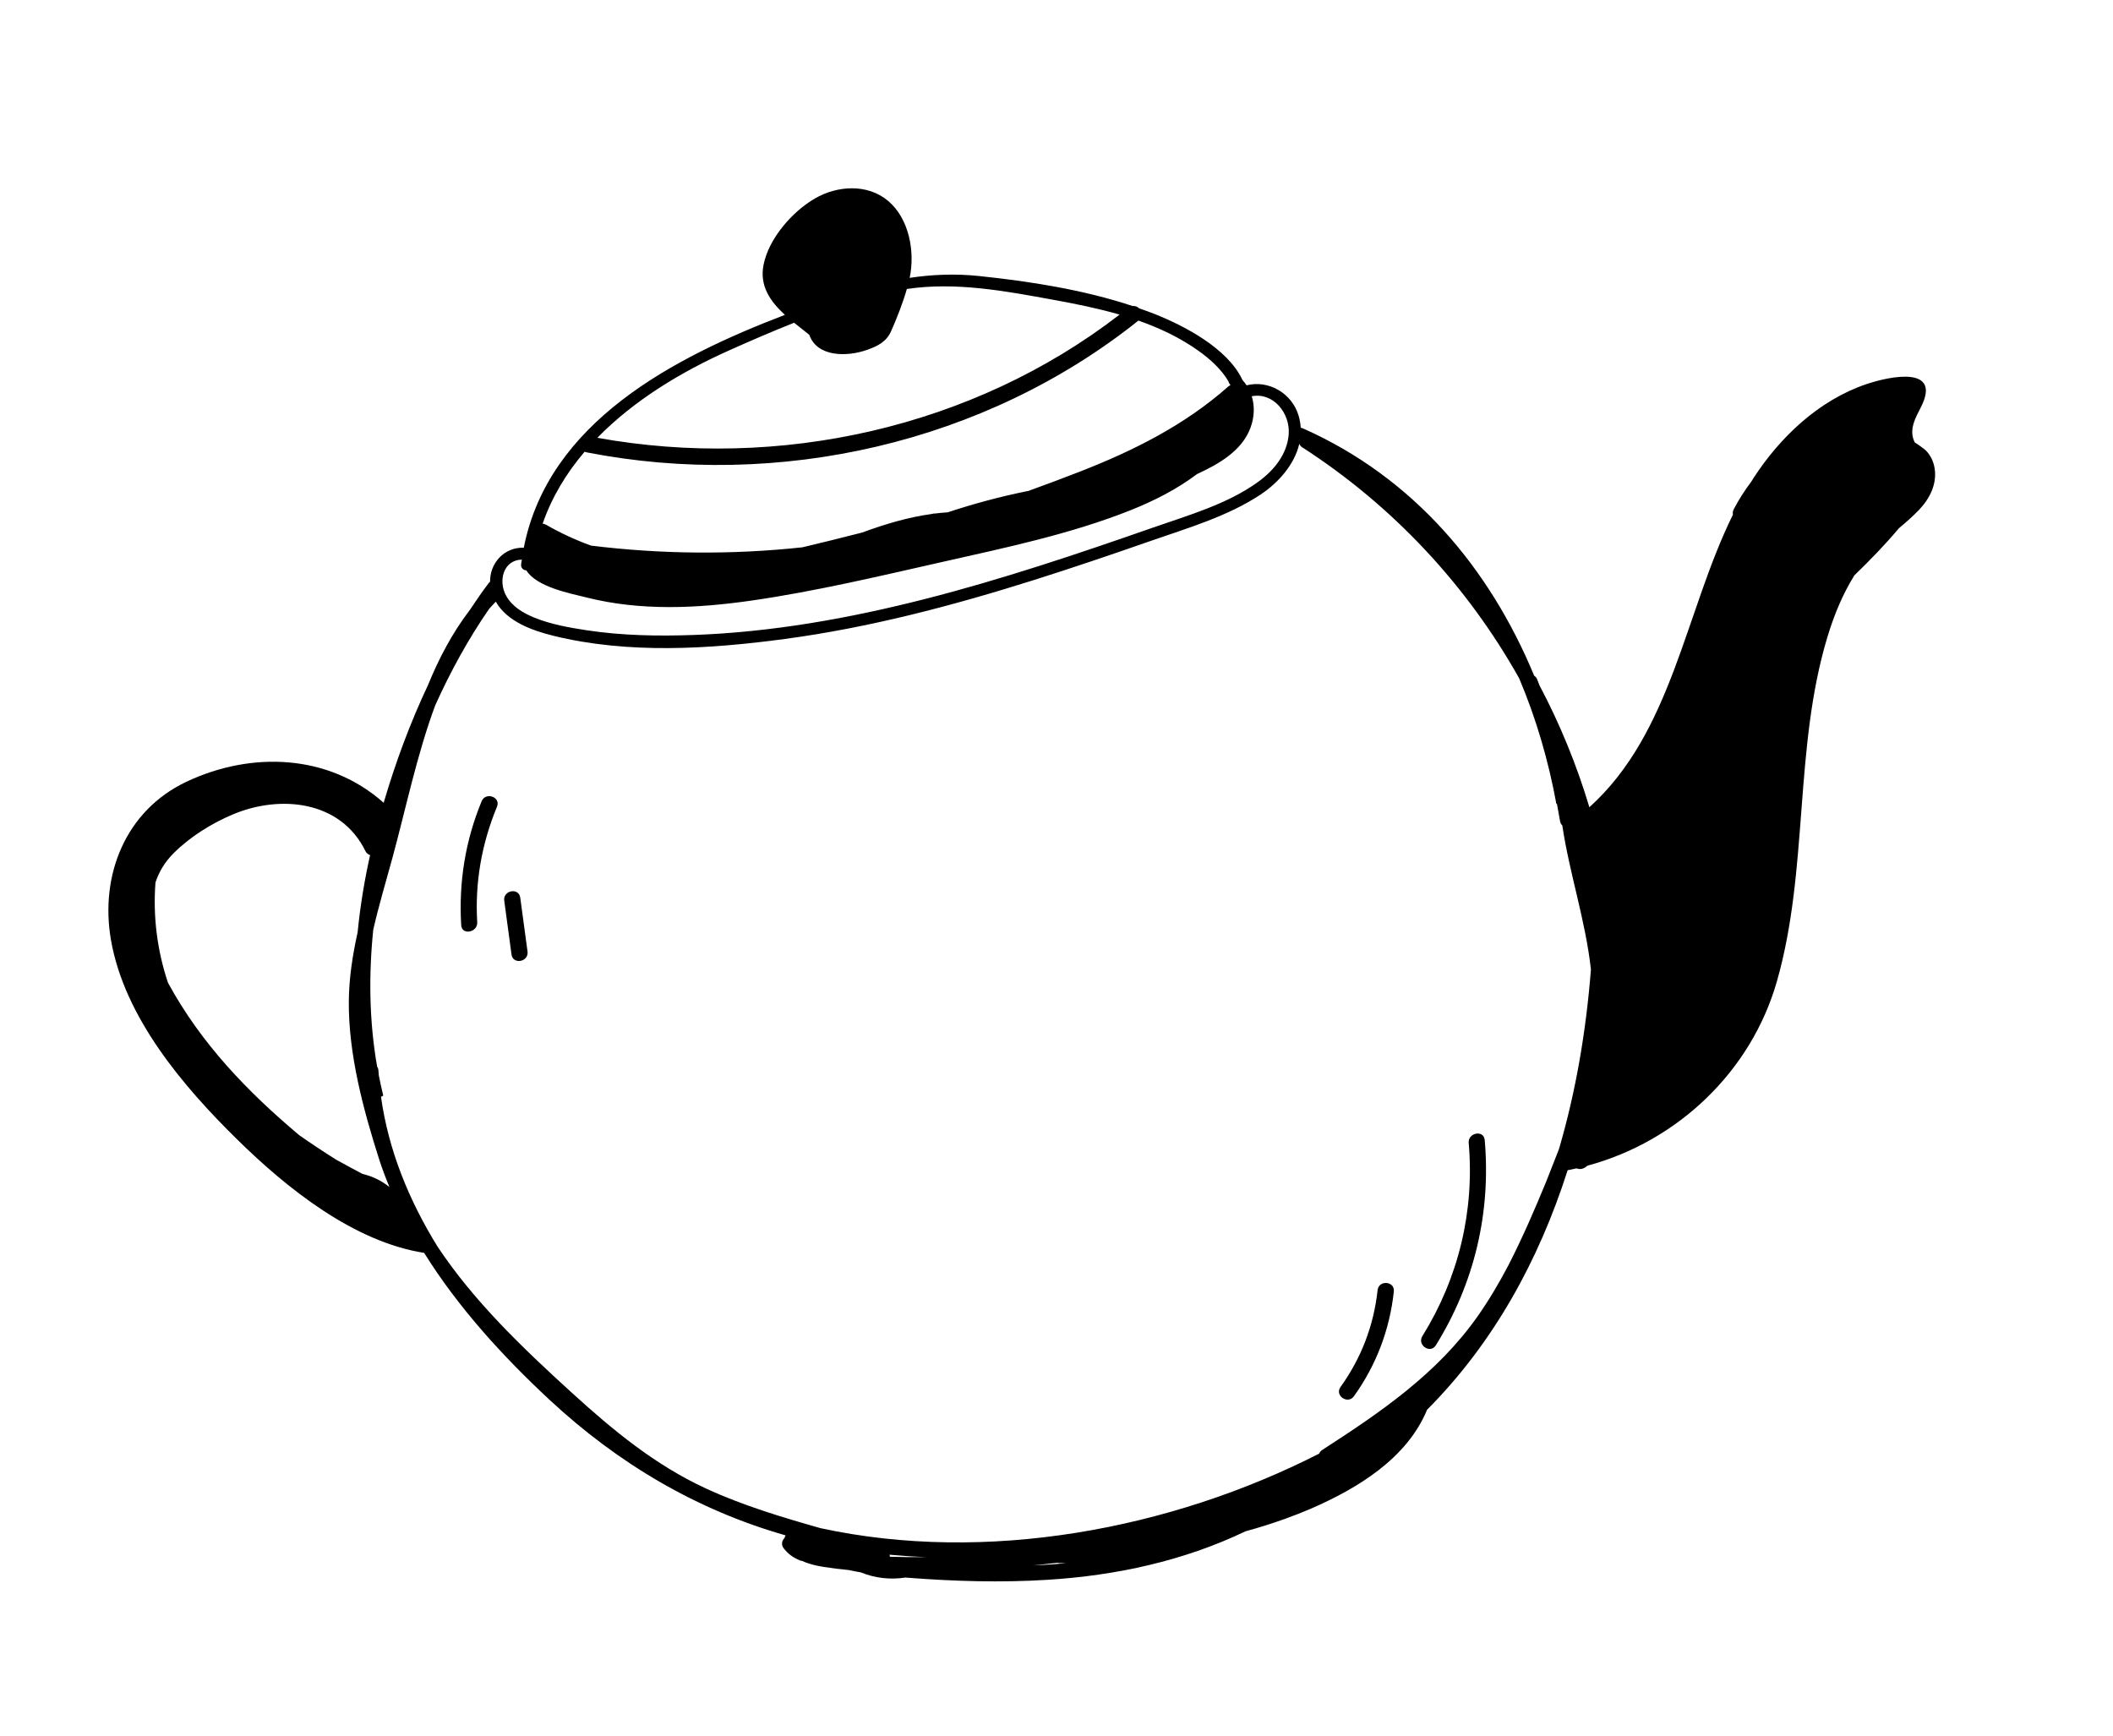 <?xml version="1.0" encoding="UTF-8"?> <svg xmlns="http://www.w3.org/2000/svg" width="308" height="253" viewBox="0 0 308 253" fill="none"><path d="M279.131 64.537C278.148 62.705 279.225 60.88 280.005 59.345C283.068 53.309 275.594 54.79 272.008 56.011C265.128 58.352 259.506 63.672 255.602 69.679C255.487 69.857 255.378 70.039 255.265 70.219C254.322 71.474 253.46 72.81 252.708 74.254C252.581 74.496 252.555 74.765 252.595 75.023C245.57 89.301 243.754 106.758 231.675 117.669C229.832 111.505 227.394 105.556 224.406 99.912C224.289 99.614 224.179 99.313 224.057 99.015C223.96 98.777 223.814 98.616 223.646 98.516C223.632 98.49 223.618 98.464 223.604 98.438C217.15 82.892 206.111 69.63 189.929 62.449C189.815 62.398 189.707 62.374 189.603 62.361C189.567 61.787 189.469 61.205 189.298 60.617C188.338 57.315 184.912 55.349 181.705 56.167C181.528 55.9 181.331 55.641 181.11 55.397C178.941 50.713 172.457 47.424 168.321 45.778C167.576 45.482 166.812 45.215 166.048 44.947C165.792 44.707 165.446 44.565 165.085 44.606C157.922 42.226 150.035 40.999 142.669 40.231C139.182 39.868 135.851 40.016 132.597 40.502C133.395 36.706 132.54 31.872 129.442 29.273C126.429 26.746 122.04 27.044 118.79 28.929C115.48 30.848 112.084 34.735 111.306 38.561C110.668 41.697 112.305 43.966 114.414 45.896C98.269 52.076 79.957 61.495 76.35 79.838C73.506 79.75 71.405 82.06 71.435 84.795C71.361 84.854 71.291 84.921 71.228 85.006C70.285 86.257 69.384 87.552 68.514 88.875C65.95 92.219 63.989 95.937 62.392 99.852C59.768 105.405 57.622 111.226 55.925 117.02C47.934 109.907 36.66 109.464 27.156 113.964C18.296 118.158 14.531 127.57 16.175 137.021C18.137 148.298 26.682 158.348 34.605 166.128C41.821 173.215 51.524 181.006 61.825 182.629C66.77 190.569 73.275 197.688 80.039 203.988C90.157 213.413 101.663 220.144 114.517 223.809C114.438 223.926 114.383 224.058 114.349 224.199C113.964 224.571 113.835 225.204 114.246 225.712C114.937 226.569 115.595 227.03 116.6 227.456C116.719 227.507 116.834 227.53 116.942 227.54C117.873 227.975 118.934 228.224 120.006 228.396C121.238 228.594 122.484 228.747 123.736 228.864C124.313 228.992 124.895 229.102 125.479 229.204C127.54 230.039 129.73 230.298 131.972 229.956C132.079 229.964 132.186 229.973 132.293 229.981C139.082 230.505 145.9 230.71 152.701 230.285C162.722 229.66 172.585 227.514 181.552 223.213C183.458 222.696 185.341 222.103 187.199 221.438C187.293 221.417 187.386 221.386 187.474 221.337C188.675 220.902 189.868 220.443 191.043 219.933C197.846 216.979 205.08 212.621 208.02 205.491C217.714 195.759 224.302 183.709 228.473 170.682C228.49 170.641 228.508 170.602 228.525 170.562C228.579 170.558 228.631 170.557 228.689 170.546C229.063 170.473 229.436 170.391 229.808 170.308C230.203 170.475 230.696 170.43 231.09 170.151C231.198 170.073 231.301 169.991 231.41 169.914C244.49 166.386 255.234 156.241 259.003 143.068C263.667 126.767 261.454 109.129 266.372 92.854C267.321 89.715 268.566 86.658 270.298 83.873C272.582 81.659 274.795 79.389 276.793 77.001C277.784 76.17 278.771 75.319 279.703 74.347C281.263 72.72 282.368 70.59 281.999 68.265C281.844 67.282 281.426 66.409 280.749 65.688C280.536 65.461 279.06 64.406 279.131 64.537ZM106.23 51.099C109.32 49.715 112.512 48.331 115.755 47.045C116.435 47.597 117.124 48.129 117.773 48.653C117.84 48.706 117.904 48.759 117.97 48.814C119.094 52.048 123.461 52.054 126.429 50.986C127.952 50.439 129.199 49.823 129.884 48.288C130.716 46.426 131.59 44.208 132.188 42.123C139.363 41.063 146.54 42.421 153.638 43.718C156.818 44.298 160.051 44.949 163.198 45.859C141.791 62.376 113.567 68.604 87.073 63.817C92.405 58.353 99.332 54.183 106.23 51.099ZM85.218 65.844C85.306 65.883 85.399 65.916 85.503 65.937C113.495 71.409 143.569 64.608 165.94 46.732C169.055 47.823 172.039 49.237 174.744 51.171C176.411 52.364 178.077 53.876 179.07 55.605C179.1 55.762 179.176 55.913 179.305 56.046C179.323 56.082 179.335 56.117 179.351 56.152C179.235 56.2 179.121 56.265 179.015 56.36C172.704 61.955 165.238 65.692 157.431 68.739C154.919 69.719 152.385 70.662 149.84 71.584C149.788 71.587 149.736 71.588 149.682 71.6C145.763 72.398 141.925 73.429 138.144 74.681C137.525 74.722 136.911 74.777 136.302 74.852C136.183 74.847 136.056 74.855 135.917 74.894C135.888 74.902 135.859 74.91 135.83 74.918C132.334 75.399 128.985 76.407 125.664 77.629C122.769 78.371 119.868 79.092 116.96 79.78C106.742 80.877 96.422 80.797 86.145 79.532C83.896 78.711 81.699 77.702 79.58 76.483C79.425 76.394 79.262 76.349 79.1 76.333C80.447 72.428 82.577 68.947 85.218 65.844ZM76.061 81.572C76.029 81.797 75.989 82.016 75.962 82.243C75.894 82.796 76.291 83.11 76.722 83.147C78.27 85.584 82.996 86.466 85.577 87.113C93.409 89.076 101.621 88.684 109.546 87.544C118.929 86.193 128.221 83.973 137.461 81.89C146.592 79.829 155.986 77.867 164.713 74.406C168.162 73.038 171.521 71.338 174.492 69.099C174.502 69.094 174.513 69.09 174.524 69.085C177.626 67.653 181.055 65.722 182.291 62.315C182.846 60.788 182.905 59.196 182.461 57.763C185.559 57.143 188.107 60.199 187.843 63.361C187.602 66.25 185.678 68.574 183.421 70.219C178.958 73.475 173.223 75.104 168.07 76.905C157.085 80.744 146.041 84.46 134.758 87.336C123.741 90.141 112.468 92.157 101.088 92.559C95.902 92.743 90.673 92.654 85.533 91.874C82.956 91.483 80.271 91.008 77.846 90.013C76.224 89.347 74.641 88.409 73.766 86.819C72.593 84.689 73.36 81.636 76.061 81.572ZM52.817 171.11C51.551 170.43 50.282 169.755 49.024 169.059C47.187 167.906 45.382 166.709 43.611 165.468C36.08 159.133 29.306 152.127 24.48 143.24C22.899 138.498 22.291 133.586 22.661 128.646C23.167 127.108 23.991 125.686 25.313 124.364C27.709 121.97 30.838 120.024 33.946 118.714C40.824 115.817 49.647 116.68 53.254 124.04C53.419 124.375 53.671 124.564 53.947 124.642C53.118 128.344 52.501 132.11 52.13 135.896C51.396 139.218 50.872 142.571 50.845 145.954C50.784 153.659 52.945 161.723 55.273 169.009C55.714 170.389 56.225 171.725 56.77 173.038C55.656 172.134 54.361 171.484 52.817 171.11ZM129.714 226.923C129.708 226.822 129.688 226.723 129.658 226.627C131.457 226.792 133.261 226.909 135.069 226.976C133.284 227.002 131.498 226.978 129.714 226.923ZM153.679 228.01C152.659 228.087 151.637 228.141 150.615 228.188C151.788 228.067 152.961 227.94 154.133 227.803C154.216 227.825 154.306 227.841 154.407 227.843C154.744 227.854 155.079 227.854 155.416 227.858C154.837 227.913 154.259 227.967 153.679 228.01ZM231.9 141.318C231.209 150.178 229.728 159.029 227.242 167.501C226.626 169.082 226.01 170.666 225.378 172.246C223.691 176.35 221.908 180.463 219.873 184.434C218.537 186.972 217.087 189.446 215.434 191.803C209.535 200.218 201.242 205.865 192.725 211.361C192.505 211.503 192.364 211.691 192.286 211.895C170.587 222.951 143.739 227.996 119.583 222.753C113.927 221.143 108.262 219.447 102.92 216.982C95.445 213.533 89.336 208.465 83.294 202.963C76.158 196.465 69.047 189.669 63.747 181.666C59.61 174.959 56.621 167.675 55.537 159.881C55.647 159.823 55.754 159.762 55.865 159.706C55.621 158.723 55.41 157.731 55.215 156.737C55.198 156.505 55.174 156.274 55.16 156.042C55.148 155.816 55.078 155.642 54.978 155.506C53.82 148.928 53.723 142.178 54.409 135.506C55.217 131.994 56.253 128.519 57.199 125.06C59.151 117.918 60.748 110.083 63.433 102.832C65.662 97.876 68.275 93.128 71.277 88.781C71.594 88.411 71.937 88.06 72.271 87.703C73.907 90.598 77.576 91.917 80.683 92.68C91.584 95.36 103.382 94.62 114.409 93.14C126.727 91.486 138.786 88.309 150.623 84.578C156.375 82.764 162.085 80.819 167.78 78.833C173.164 76.957 178.971 75.265 183.761 72.08C186.354 70.356 188.686 67.719 189.393 64.689C189.461 64.869 189.569 65.041 189.779 65.176C203.038 73.722 213.858 85.353 221.435 98.869C223.915 104.72 225.719 110.905 226.865 117.195C226.891 117.179 226.916 117.164 226.941 117.15C227.095 118 227.249 118.851 227.402 119.702C227.45 119.971 227.568 120.174 227.725 120.317C228.78 127.371 231.117 134.188 231.9 141.318Z" fill="black"></path><path d="M70.208 116.79C67.813 122.583 66.857 128.608 67.227 134.858C67.317 136.38 69.651 135.929 69.562 134.422C69.217 128.601 70.218 122.975 72.444 117.591C73.029 116.176 70.79 115.382 70.208 116.79Z" fill="black"></path><path d="M73.5 131.286C73.854 133.904 74.207 136.522 74.561 139.14C74.766 140.657 77.1 140.216 76.895 138.704C76.542 136.085 76.188 133.468 75.834 130.849C75.629 129.333 73.296 129.773 73.5 131.286Z" fill="black"></path><path d="M214.084 166.611C214.951 176.546 212.594 186.299 207.331 194.763C206.526 196.059 208.482 197.406 209.29 196.105C214.908 187.068 217.343 176.77 216.418 166.175C216.286 164.653 213.952 165.1 214.084 166.611Z" fill="black"></path><path d="M200.804 188.061C200.244 193.231 198.425 197.958 195.397 202.185C194.505 203.429 196.465 204.77 197.356 203.527C200.611 198.983 202.57 193.817 203.171 188.26C203.336 186.738 200.969 186.543 200.804 188.061Z" fill="black"></path></svg> 